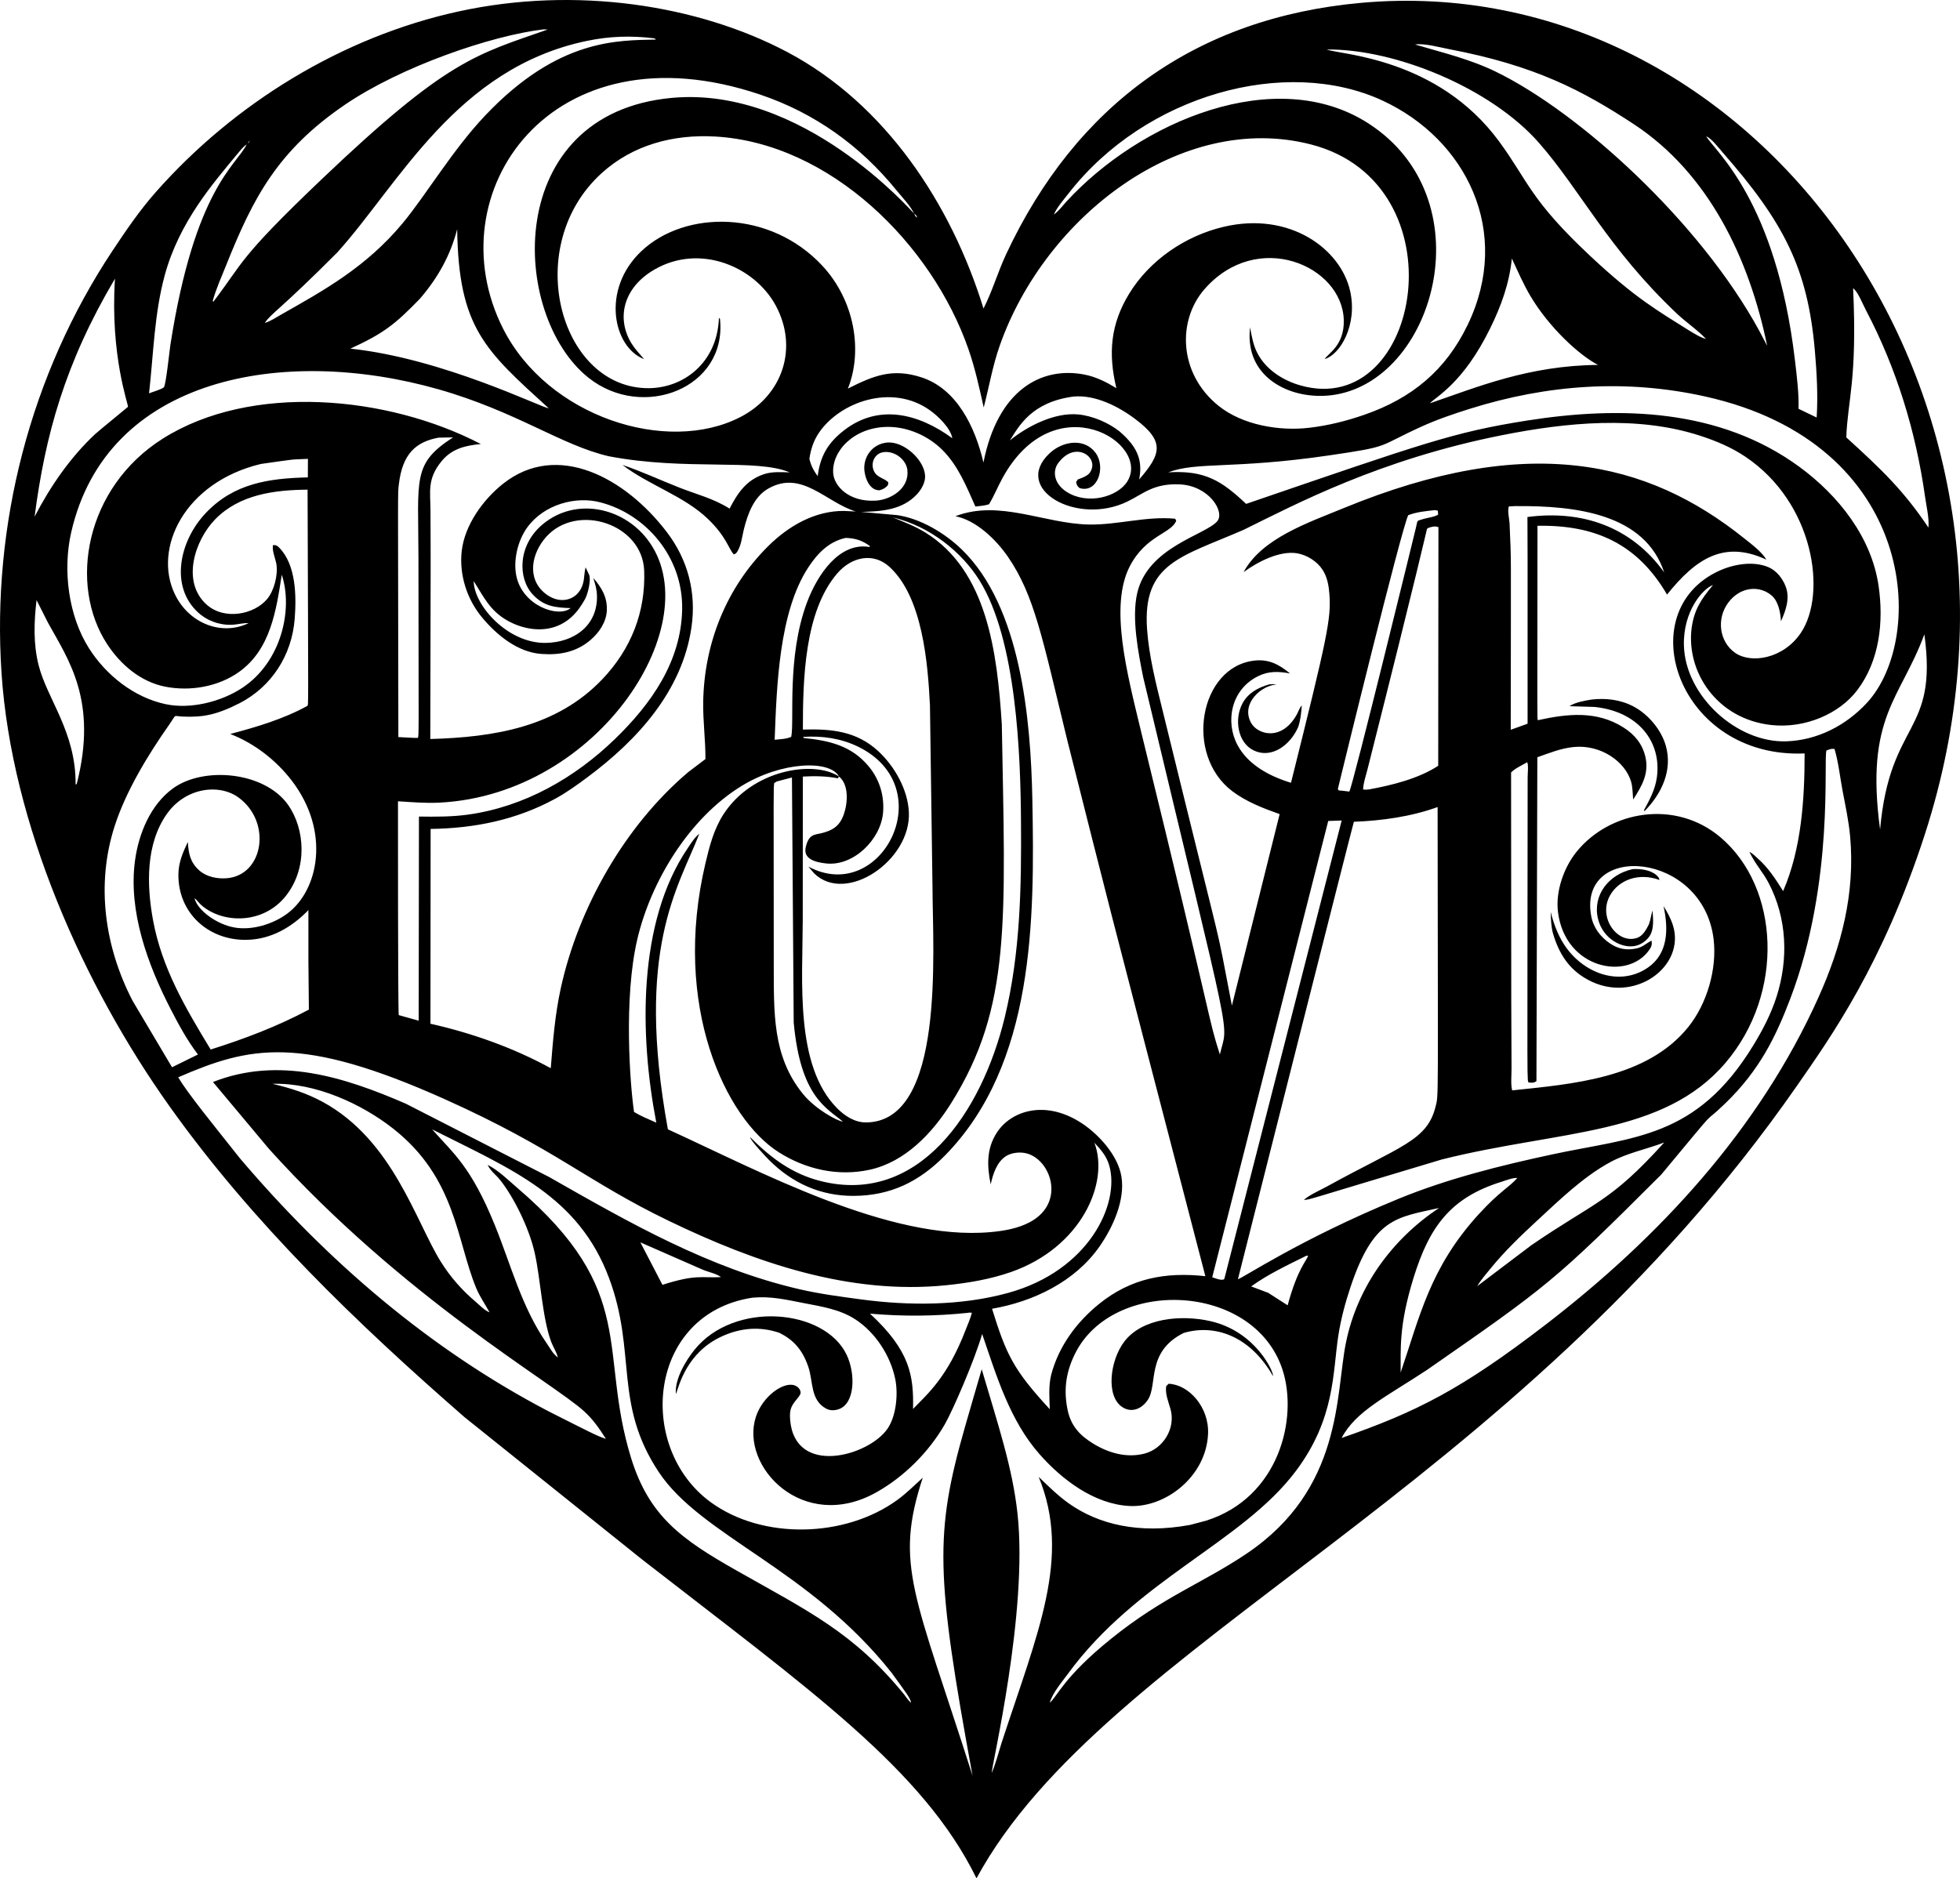 <?xml version="1.0" encoding="utf-8"?>
<svg version="1.1" id="Layer_1" xmlns="http://www.w3.org/2000/svg" xmlns:xlink="http://www.w3.org/1999/xlink" x="0px" y="0px"
	 viewBox="0 0 5000 4792.829" enable-background="new 0 0 5000 4792.829" xml:space="preserve">
<g>
	<path d="M3472.889,7.207c-421.775,37.864-727.428,259.729-906.081,641.168c-21.175,45.208-35.303,94.768-57.892,138.824
		c-81.838-265.747-249.636-521.328-499.841-654.014C1781.19,12.338,1468.793-36.073,1170.15,29.109
		C872.981,93.97,597.044,263.633,396.4,491.332c-40.079,45.484-75.621,97.575-109.101,148.006
		C77.275,955.669-21.533,1339.894,3.926,1718.225c25.851,384.144,207.937,794.938,428.976,1105.306
		c211.808,297.394,477.554,553.211,751.766,792.288l453.327,363.429c425.971,331.447,716.516,534.342,853.063,813.581
		c326.119-602.104,1369.471-980.807,2093.763-2023.37c85.611-123.243,218.078-309,325.411-640.252
		C5275.984,1000.264,4469.885-82.309,3472.889,7.207z M4392.935,387.125
		c158.327,180.585,218.648,297.457,236.9,508.705c4.829,55.859,8.035,113.573,4.522,169.539l-46.227-22.276
		c0.942-41.08-4.373-83.138-9.197-123.922c-48.44-409.545-205.088-533.887-226.244-571.284
		C4366.076,353.183,4383.329,376.172,4392.935,387.125z M3696.798,125.464
		c220.277,41.928,340.603,105.82,470.539,191.028c193.044,126.611,295.551,345.833,340.723,565.824l-19.818-37.695
		c-152.275-279.474-459.604-557.944-671.787-661.385c-66.634-32.482-136.048-48.861-206.605-69.631
		C3633.113,109.774,3673.108,120.954,3696.798,125.464z M3926.221,364.834
		c106.061,121.148,175.649,268.891,351.482,435.378c23.5,22.25,52.577,41.413,74.356,64.647
		c-14.451-3.615-29.661-13.637-42.468-21.144c-80.52-50.714-137.857-82.909-251.5-189.265
		c-155.788-145.804-158.843-191.391-233.905-293.635c-157.82-214.945-407.826-221.356-439.588-234.495
		C3558.923,124.378,3803.308,224.454,3926.221,364.834z M4076.573,931.134
		c-176.452,1.542-307.771,56.399-429.034,97.995c16.855-17.603,85.219-51.777,153.367-190.223
		c28.539-57.99,49.182-114.617,55.864-179.259c15.204,32.482,29.256,65.338,47.645,96.238
		C3951.953,835.753,4028.608,906.405,4076.573,931.134z M1939.783,241.537
		c138.614,46.933,254.578,130.159,346.484,243.224c15.107,18.584,35.217,39.047,45.74,60.274
		c5.054,3.902,5.818,4.235,7.794,10.222c-5.172-3.062-5.167-5.008-7.794-10.222
		c-5.909-4.884-283.447-326.053-617.904-295.315c-432.822,39.768-413.828,554.363-212.632,714.301
		c138.133,109.805,354.14,26.519,335.197-150.489l-2.689-2.197c-3.789,113.734-91.257,182.424-187.417,179.044
		c-220.899-7.78-315.276-363.891-111.678-548.608c79.702-72.312,183.217-99.408,289.16-93.441
		c293.955,16.546,553.523,275.042,646.536,542.78c16.807,48.373,27.858,98.768,38.888,148.702
		c13.878-53.422,22.543-105.87,41.034-158.391c115.755-328.719,463.889-598.346,794.526-512.664
		c385.161,99.822,281.447,701.577-26.941,614.873c-44.066-12.393-86.636-39.027-109.087-79.989
		c-12.275-22.389-15.235-43.999-20.274-68.611c-1.59,22.123-1.648,31.176,1.29,49.74
		c16.238,96.23,124.93,139.43,221.287,121.362c253.185-47.488,374.986-500.774,79.564-691.252
		c-236.033-152.19-582.547-5.708-771.436,200.583c-9.351,10.206-19.582,24.427-31.145,31.842
		c8.834-19.368,24.678-37.086,37.787-53.934c195.958-251.862,554.681-350.843,800.943-236.68
		c212.674,98.598,331.63,334.352,217.087,572.087c-56.238,116.732-143.008,187.821-264.092,229.7
		c-46.324,16.024-91.599,27.305-140.253,33.041c-76.333,8.997-170.175-6.883-231.272-56.069
		c-102.571-82.588-104.952-218.204-36.118-297.205c134.6-154.499,352.057-60.826,355.65,78.592
		c1.688,65.196-41.06,85.585-48.582,99.203c38.575-10.738,84.293-85.936,64.821-173.267
		c-24.127-108.174-154.541-203.926-322.999-163.978c-97.482,23.116-188.323,84.722-240.808,170.687
		c-47.604,77.977-53.8,152.763-32.554,240.93c-25.999-15.716-51.952-29.01-82.089-34.781
		c-110.538-21.157-220.761,40.528-257.021,224.605c-21.168-91.41-68.491-188.125-157.853-217.292
		c-74.09-24.181-122.36-4.542-187.939,28.59c38.778-97.581,16.541-225.226-64.667-312.9
		c-133.451-144.076-351.053-143.053-462.279-37.69c-103.568,98.109-71.506,245.728,7.057,275.333
		c-10.79-12.71-22.568-24.739-31.448-38.919c-39.35-62.803-23.95-142.461,58.353-189.88
		c115.904-66.764,255.145-7.214,308.768,91.855c58.006,107.193,18.815,228.84-90.421,285.002
		c-187.54,96.449-490.863-0.957-604.754-225.337C1108.555,494.142,1405.226,60.537,1939.783,241.537z
		 M4555.438,1496.897c-7.835-20.888-23.787-41.29-44.747-49.95c-38.524-15.916-87.645-7.446-124.321,9.156
		c-229.907,104.107-106.223,480.154,217.231,466.427c0.066,116.594-7.943,242.876-54.779,351.221
		c-19.414-30.864-37.665-59.352-65.179-83.728c-6.335-5.607-13.059-12.951-20.873-16.269
		c15.326,31.95,33.847,50.494,48.587,78.474c47.558,90.272,51.378,195.216,20.668,291.075
		c-14.236,44.435-35.514,85.182-59.797,124.859c-144.811,236.605-304.408,232.927-510.743,277.105
		c-132.623,28.39-268.594,62.235-394.18,113.782c-250.452,102.796-400.516,204.574-409.328,204.971
		c0.151-0.597,293.946-1163.885,295.776-1167.137c71.668-2.725,146.065-13.084,213.615-37.562
		c0.632,772.41,2.744,732.684-5.367,765.004c-21.707,86.51-89.088,99.614-276.004,202.698
		c-18.441,10.175-44.219,21.067-59.808,34.607c17.252-0.821-10.045,5.254,351.774-103.033
		c302.179-75.735,564.806-59.672,724.302-247.189c150.848-177.339,137.923-447.123-13.565-575.139
		c-114.981-97.175-281.87-67.643-366.63,36.886c-32.754,40.404-54.088,101.21-47.697,153.465
		c17.883,146.29,178.367,177.172,233.388,96.535c5.356-7.855,6.934-13.545,5.422-23.044
		c-13.616,6.837-22.373,16.464-38.12,19.869c-24.791,5.367-46.037,1.941-67.228-12.188
		c-25.021-16.684-43.344-40.814-48.747-70.812c-33.979-188.823,285.118-165.606,312.332,59.352
		c9.172,75.842-16.894,165.156-64.693,224.416c-105.384,130.635-294.726,145.281-449.123,161.535
		c-4.102-16.316-1.511-38.279-1.628-55.491c-0.888-174.593-0.587-30.786-1.188-755.735
		c9.842-10.396,28.642-18.686,41.203-26.184c3.559,8.598,1.06,28.483,1.06,38.223
		c-0.617,838.712-2.094,771.301,3.359,779.286c8.46,0.046,12.265,1.49,19.081-3.805l2.299-826.317
		c30.598-10.836,60.827-23.127,93.406-26.189c68.426-6.432,129.675,36.582,145.425,87.343
		c4.317,13.919,4.358,32.139,5.572,46.744c21.953-34.018,41.008-66.291,31.335-108.549
		c-7.63-33.322-27.325-57.104-55.844-75.258c-68.621-43.672-143.3-35.16-218.618-18.65
		c-1.733-8.124-1.44,30.485-0.912-496.062c147.614-2.675,255.138,46.426,330.501,175.531
		c73.424-91.725,145.613-139.469,253.41-89.11c-11.876-20.402-38.325-39.77-56.848-54.61
		c-247.455-198.242-551.938-269.977-1021.112-77.081c-91.494,37.621-209.459,77.296-255.633,163.481
		c36.136-26.651,92.697-55.516,136.637-47.999c25.215,4.312,50.989,20.643,64.888,42.166
		c11.978,18.553,15.762,40.43,17.35,62.071c4.631,62.979-4.752,107.902-97.994,481.334
		c-53.57-16.387-109.24-45.131-136.622-96.607c-31.394-59.019-16.728-141.326,52.9-175.536
		c27.423-13.473,52.356-12.157,81.254-6.867c-27.638-22.701-53.693-36.891-90.461-32.846
		c-140.638,15.486-180.406,240.026-56.664,333.44c35.498,26.793,79.011,43.631,120.634,58.333l-121.787,488.615
		c-48.467-248.863-2.004-39.564-176.729-752.851c-16.653-67.581-34.838-138.353-39.708-207.946
		c-11.833-169.123,87.569-184.019,246.215-253.211c132.489-65.025,346.897-179.747,661.095-241.852
		c162.278-32.078,342.986-50.303,502.955,1.526c41.013,13.289,80.532,29.814,116.42,53.99
		c175.84,118.442,208.031,350.184,141.056,449.435c-44.582,66.065-126.581,79.017-167.148,51.03
		c-40.762-28.109-48.921-87.144-17.58-128.849c30.641-40.772,80.359-44.481,111.431-16.669
		c16.106,14.416,21.806,43.861,22.63,64.704C4555.617,1557.893,4566.617,1526.701,4555.438,1496.897z
		 M3605.921,3260.794c40.392-130.689,94.313-204.604,223.816-245.13c13.146-4.118,28.564-10.515,41.106-10.001
		c-22.511,25.549-44.406,33.217-99.096,93.201c-124.053,136.072-150.059,260.933-198.662,403.357
		C3573.586,3442.921,3567.981,3383.529,3605.921,3260.794z M3803.662,3235.332
		c35.913-44.04,76.973-83.165,118.627-121.684c56.781-52.5,116.891-110.981,185.205-148.093
		c43.528-23.649,91.947-32.851,137.978-50.324c-139.143,154.08-177.109,151.009-339.34,262.408l-137.625,104.135
		C3778.088,3265.239,3791.581,3250.142,3803.662,3235.332z M3336.872,3204.105
		c-2.619,11.83-26.384,31.539-52.065,126.58l-49.689-31.893l-43.354-16.3
		c42.862-31.135,93.601-54.815,141.047-78.391L3336.872,3204.105z M3627.429,1325.371
		c-13.679,4.662-10.479,0.23-15.363,21.098c-2.625,11.161-162.291,664.94-169.98,673.344
		c-21.508-2.606-15.6-1.983-26.885-2.898l-2.402-3.436c9.683-40.02,161.036-659.967,179.561-698.882
		c21.867-8.357,44.419-10.334,67.52-12.93c2.883,0.051,5.352,0.825,8.132,1.531l0.691,9.991
		C3658.498,1319.661,3639.494,1321.259,3627.429,1325.371z M3669.483,1345.194l-0.574,608.825
		c-51.123,33.24-117.07,49.202-176.309,60.289c-5.459,0.686-9.842,0.871-15.302,0.108
		c0.481-16.986,7.415-35.54,11.43-52.239c130.541-516.96,151.034-611.439,151.406-612.118
		c2.217-4.03,10.743-4.988,15.122-6.268C3661.238,1343.366,3663.783,1342.956,3669.483,1345.194z M3422.632,2093.631
		l-299.232,1169.359l-2.545,2.151c-9.243,1.644-19.526-3.226-28.452-5.956l295.955-1164.325L3422.632,2093.631z
		 M3896.904,1846.622l-42.97,15.46c0.47-510.248,1.54-409.42-3.022-527.202
		c-0.778-11.466-5.869-32.113-1.71-42.683l15.793-0.804c157.518-1.502,331.081,20.436,380.41,169.171
		c-84.021-117.005-209.927-159.736-348.885-141.333C3897.04,1426.597,3896.91,1325.786,3896.904,1846.622z
		 M3104.933,1330.389c-31.251,35.265-176.49,65.641-203.768,182.516c-14.992,64.232,2.936,154.025,15.138,215.142
		c234.285,981.424,216.167,872.277,195.62,962.637c-32.059-100.221-10.016-45.743-201.694-826.947
		c-35.226-146.662-80.59-317.294-28.048-418.868c40.993-79.26,106.747-83.691,118.376-116.317l-2.714-4.931
		c-72.733-7.236-147.258,16.198-220.252,14.769c-114.479-2.243-228.072-64.462-340.41-21.165
		c53.099,10.155,104.211,60.007,134.174,103.658c67.565,98.425,87.944,208.004,151.012,466.806
		c112.635,445.813,71.962,290.084,352.521,1368.687c-101.871-11.102-190.075,5.229-271.211,70.879
		c-57.856,46.818-103.164,108.459-122.186,181.159c-6.846,27.673-4.465,59.121-3.467,87.44
		c-93.028-100.821-110.964-139.314-147.319-256.36c105.343-18.154,211.536-69.117,274.196-158.862
		c33.701-48.27,65.753-117.941,55.885-178.394c-8.721-53.432-56.627-106.572-100.325-135.577
		c-92.158-61.176-180.268-33.387-217.103,22.752c-27.484,41.894-25.451,86.073-16.08,132.807
		c5.701-26.42,15.487-56.545,38.218-71.611c13.996-9.279,34.659-11.655,50.999-8.102
		c63.508,13.799,103.824,125.787,11.041,175.772c-30.7,16.535-66.654,22.604-100.969,25.661
		c-259.26,23.11-590.646-156.296-822.768-262.305c-83.707-459.429,25.971-615.556,80.107-753.958
		c-11.409,8.055-21.713,25.057-29.589,36.656c-128.305,189.022-122.937,477.811-80.102,700.249
		c-19.045-8.429-38.945-16.433-56.766-27.248c-10.444-70.664-26.807-290.645,8.255-440.453
		c34.879-149.035,132.92-309.444,265.419-390.995c103.712-63.82,226.783-66.926,249.124-24.509
		c25.639,20.595,22.544,67.184,12.331,96.433c-10.375,29.712-27.848,41.05-57.088,48.214
		c-17.84,4.362-32.313,2.003-40.056,35.847c-6.692,29.252,22.663,38.256,52.418,41.413
		c69.633,7.399,139.051-61.387,144.826-129.632c3.615-42.632-8.66-84.071-35.883-117.213
		c-44.127-53.714-100.745-66.67-166.329-73.301l-1.741-2.801c47.973-3.318,96.612,3.631,140.007,24.78
		c214.47,104.524,59.573,406.12-126.621,306.126l14.779,17.319c81.641,79.838,247.612-33.279,241.627-156.476
		c-2.796-57.539-36.328-116.65-77.89-155.201c-55.624-51.593-120.414-57.442-192.497-55.265
		c-0.033-128.233,3.97-300.605,87.286-398.041c37.057-43.336,92.583-54.438,133.35-17.376
		c84.895,77.178,98.179,246.543,103.53,353.612l6.529,467.543c0.46,160.805,32.538,595.474-169.611,596.709
		c-28.662,0.174-54.349-16.638-73.895-36.353c-107.664-108.602-87.975-323.419-87.548-478.103l0.277-368.13
		c31.176-1.47,58.363-1.449,89.161,4.481l3.037-4.583c-65.061-42.638-221.3-16.989-294.481,96.115
		c-24.796,38.315-35.898,81.597-46.252,125.464c-85.88,363.9,51.595,651.628,187.58,737.494
		c68.846,43.477,150.489,61.871,231.083,44.404c91.076-19.746,160.583-93.949,208.182-169.939
		c154.129-246.025,138.014-463.837,129.258-966.585c-11.815-183.629-37.015-391.952-195.462-489.753
		c-25.927-16.003-54.251-26.69-82.329-38.218c94.471,22.381,175.852,88.574,220.508,160.148
		c95.522,153.107,104.943,448.675,106.173,612.993c1.265,168.751-1.357,336.652-41.239,501.623
		c-59.391,245.707-221.294,480.57-468.91,418.761c-74.177-18.523-127.65-59.291-180.877-112.261
		c0,7.528,40.783,50.831,49.51,59.475c58.87,58.328,130.63,90.646,214.296,90.364
		c94.564-0.318,167.865-36.303,233.679-103.407c228.722-233.203,228.353-602.198,222.546-907.346
		c-3.967-208.402-30.264-493.236-179.909-638.537c-42.781-41.536-105.701-79.528-165.796-87.855l-91.071-8.091
		c51.753-1.265,105.231-4.675,142.578-45.254c11.287-12.265,21.544-30.029,20.586-47.236
		c-2.281-40.918-55.111-88.963-97.677-84.455c-38.624,4.093-61.627,39.158-56.925,73.342
		c2.11,15.322,8.383,34.024,21.631,43.339c5.039,3.539,9.592,4.394,15.573,5.275
		c10.048-2.602,15.163-5.3,22.338-12.828l1.46-7.154c-9.749-11.92-31.151-11.582-38.3-32.748
		c-6.738-19.93,4.464-41.213,24.642-44.578c29.352-4.878,59.138,18.91,62.071,45.321
		c5.288,47.595-42.426,75.879-80.43,78.176c-68.445,4.141-106.425-36.834-108.82-69.906
		c-4.047-56.041,52.337-117.155,137.902-118.227c51.742-0.645,104.601,22.722,140.918,59.055
		c40.148,40.164,61.108,93.145,83.927,144.165c11.363-1.48,24.012-2.048,34.807-5.925
		c13.053-21.524,22.332-44.998,34.454-67.039c133.175-242.238,380.472-88.937,318.053,9.325
		c-24.876,39.161-101.216,60.363-154.648,26.112c-32.663-20.918-36.366-53.19-21.4-73.358
		c38.068-51.278,86.893-24.711,87.092,4.819c0.051,8.06-3.575,17.498-9.509,23.044
		c-7.328,6.852-18.343,10.441-27.581,13.826l-4.363,6.657c1.905,8.649,2.299,9.269,8.736,15.363
		c45.47,14.319,67.985-52.394,41.224-89.427c-27.899-38.618-83.447-31.524-117.941,1.014
		c-96.149,90.707,69.919,185.809,199.087,122.713c41.449-20.242,66.306-46.244,132.105-43.728
		C3084.849,1238.818,3125.728,1306.907,3104.933,1330.389z M1976.168,1887.59
		c5.185-135.964,10.857-324.653,85.233-438.937c23.449-36.036,52.695-66.849,96.156-76.118
		c24.279,0.871,41.659,6.34,61.508,20.709l-0.886,2.499c-76.367-13.045-132.598,69.192-159.774,142.075
		c-51.724,138.675-31.519,301.443-39.944,342.28C2005.48,1885.987,1990.225,1886.146,1976.168,1887.59z
		 M1974.934,1998.171l6.719-4.138l38.612-10.206l4.491,625.187c17.431,190.94,84.699,218.167,125.469,253.011
		c-13.597-1.279-69.503-31.023-101.585-70.311c-79.223-97.03-74.214-209.12-74.766-332.637
		C1973.454,1986.794,1973.145,2017.316,1974.934,1998.171z M2085.956,1215.071
		c-10.611-14.677-17.027-26.639-21.196-44.327c3.457-24.017,10.595-46.048,24.217-66.234
		c52.902-78.381,185.862-127.235,283.501-57.462c20.786,14.856,52.474,45.305,56.915,71.197
		c-88.409-64.742-189.982-87.847-277.259-19.388C2111.612,1130.641,2092.296,1164.163,2085.956,1215.071z
		 M2906.036,1223.377c8.454-44.672-0.394-79.989-50.027-122.493c-28.452-22.558-68.995-39.877-105.251-43.349
		c-60.033-5.756-129.058,29.399-174.399,66.055c22.973-36.121,54.798-97.344,161.664-111.662
		c55.66-5.341,115.483,25.2,158.55,57.734C2971.948,1126.599,2962.415,1158.474,2906.036,1223.377z
		 M1399.748,1041.726c-17.049-0.585-268.896-126.96-505.894-152.123c83.071-38.15,113.072-60.834,177.221-127.24
		c45.315-52.485,77.716-109.993,95.194-177.477C1169.727,836.677,1237.527,894.027,1399.748,1041.726z
		 M1496.125,104.574c58.85-12.347,113.317-13.971,172.832-6.817l5.024,3.154
		c-97.086,2.481-249.096-3.418-435.788,193.35c-83.696,88.214-151.235,203.402-211.398,275.769
		c-92.794,111.628-201.107,171.243-309.31,232.542c-13.192,7.456-27.326,17.247-41.9,21.37
		c15.705-24.116,40.152-34.365,185.005-179.935C1017.691,469.918,1163.711,174.315,1496.125,104.574z
		 M879.951,267.197c142.356-97.053,372.496-176.276,506.314-192.217l10.959,0.347
		c-183.674,64.312-256.337,76.827-576.855,382.278C605.354,662.506,622.038,668.304,544.237,769.947l-1.577-2.141
		c8.69-31.325,22.578-61.738,34.643-91.921C645.522,505.197,707.839,384.538,879.951,267.197z M637.075,358.74
		c-1.567,2.791-2.284,5.459-5.111,7.072C633.495,363.256,634.611,360.481,637.075,358.74z M420.407,701.772
		c37.108-136.026,124.231-234.952,181.333-304.41c10.749-12.19,16.102-21.308,27.546-28.749
		c-26.09,53.099-132.404,112.613-194.509,510.574c-2.233,14.303-11.604,104.299-16.74,109.02
		c-5.777,5.316-29.633,12.096-37.825,15.434C391.627,902.882,393.537,800.273,420.407,701.772z M293.305,711.04
		c-12.69,197.226,35.018,322.622,33.157,327.086c-0.321,0.773-74.935,61.288-84.099,69.87
		c-62.907,58.896-114.064,133.005-154.089,210.43C115.235,1110.631,165.519,927.058,293.305,711.04z
		 M195.678,2000.676l-2.836,0.963c1.112-133.7-72.17-216.934-94.341-304.261
		c-13.783-54.292-11.808-111.048-5.247-166.185l29.039,57.523C173.971,1682.76,250.311,1787.288,195.678,2000.676z
		 M181.427,1359.276C271.63,960.232,725.308,881.594,1117.702,993.149c200.396,56.983,313.727,142.992,435.583,171.096
		c197.292,37.578,376.005,4.968,461.234,41.106c-21.375-0.635-44.624-2.33-65.164,4.44
		c-45.356,14.938-67.243,47.625-88.203,88.034c-40.584-25.769-84.199-36.348-128.183-53.673
		c-48.577-19.127-95.526-41.085-145.118-57.816c67.668,51.813,156.486,78.806,217.758,137.492
		c47.729,45.724,52.871,76.657,66.414,90.846l5.613-2.745c13.611-17.171,14.774-40.886,20.028-61.621
		c9.965-39.329,25.41-83,62.834-103.996c85.402-47.917,146.623,35.744,222.562,58.83l-30.173-1.429
		c-74.156-0.446-140.908,38.161-192.435,89.038c-107.1,105.743-164.05,248.238-166.574,397.965
		c-0.83,49.007,6.012,97.636,5.699,146.178l-43.645,33.066c-161.597,136.678-280.285,345.843-325.339,551.424
		c-14.851,67.756-20.11,135.439-25.6,204.342c-95.24-52.275-200.987-89.689-306.904-113.537l0.415-497.045
		c112.625-1.562,219.479-23.157,319.046-77.695c27.94-15.302,54.277-34.357,79.856-53.335
		c128.024-95.004,243.189-220.565,266.653-384.384c12.567-87.732-9.11-171.296-62.783-241.734
		c-106.589-139.889-280.041-232.904-417.875-123.712c-51.327,40.666-98.327,105.871-105.64,172.428
		c-6.524,59.393,13.1,121.648,51.148,167.783c37.27,45.187,91.128,89.734,151.995,94.128
		c46.76,3.375,89.391-4.501,125.899-35.944c21.672-18.661,39.77-45.218,41.188-74.531
		c1.659-34.31-13.192-58.758-34.618-83.569c4.809,14.979,8.941,28.457,9.458,44.332
		c2.542,77.689-58.912,120.534-130.892,121.556c-97.2,1.389-183.262-96.514-183.519-157.761
		c25.605,40.476,41.111,74.93,84.808,100.109c33.998,19.598,77.147,29.179,115.667,18.645
		c39.472-10.795,64.668-38.172,83.866-73.388c6.499-11.922,15.788-48.183,10.042-61.498l-9.003-18.963
		c-5.474,22.588-1.085,39.621-15.598,60.786c-17.113,24.957-54.301,32.83-87.891,5.546
		c-47.179-38.338-34.3-102.399,3.19-144.185c78.237-87.206,245.362-33.489,249.816,86.427
		c3.923,105.783-33.773,200.034-106.168,276.352c-116.835,123.179-277.146,148.564-439.465,153.173
		c1.127-535.131,1.132-417.908,0.476-584.506c-0.314-47.405-8.678-79.452,28.498-124.593
		c26.429-32.078,60.74-39.826,99.915-43.59C988.662,1008.94,640.288,976.822,414.974,1119.416
		c-197.669,125.108-241.03,372.668-141.421,524.554c34.252,52.229,85.513,95.962,148.12,108.226
		c63.29,12.398,134.748,0.348,187.867-37.439c80.937-57.575,95.188-157.818,109.245-248.376
		c29.308,88.709-1.032,223.084-100.801,288.842c-53.79,35.462-131.859,55.178-195.697,41.521
		c-80.275-17.176-151.218-73.526-194.919-141.968C174.189,1571.489,159.924,1454.398,181.427,1359.276z
		 M1015.267,2044.573c35.381,2.243,70.249,5.28,105.748,3.487c409.839-20.691,691.254-464.437,529.937-672.443
		c-64.265-82.874-183.852-106.111-265.818-38.377c-64.913,53.64-64.266,138.014-26.613,179.065
		c28.683,31.269,57.892,33.967,97.191,35.427c-31.204,25.654-122.83-5.92-138.558-82.237
		c-8.27-40.112,3.764-90.282,27.71-123.456c42.66-59.102,124.358-81.019,187.109-64.063
		c114.565,29.638,211.194,138.648,208.192,273.884c-2.95,132.669-78.832,239.85-170.446,328.929
		c-102.947,100.099-232.327,173.918-375.576,193.792c-41.47,5.751-83.656,5.572-125.417,4.993l-0.65,520.867
		l-50.846-14.246C1015.001,2581.045,1015.252,2053.751,1015.267,2044.573z M1067.486,1424.057
		c0.653,475.772,1.116,450.38-1.495,458.837c-12.816-0.013-3.069,0.335-49.781-2.125
		c-0.841-663.432-1.744-618.512,1.26-644.682c8.822-76.995,42.521-108.535,101.257-119.354l37.019-0.707
		C1051.057,1183.718,1067.336,1220.134,1067.486,1424.057z M785.531,1170.841l-0.2,47.272
		c-99.167,2.392-188.41,15.02-260.257,90.804c-67.994,71.71-92.075,187.766-19.695,253.917
		c23.971,21.908,56.377,33.22,88.72,31.274c13.223-0.794,26.813-4.849,39.969-4.056
		c-67.359,32.816-151.438,2.027-187.97-73.803c-56.466-117.189,24.872-285.816,219.469-332.396
		C761.233,1170.417,734.842,1173.13,785.531,1170.841z M338.252,2553.713
		c-71.433-137.851-93.817-296.861-45.766-445.856c28.891-89.591,84.921-181.507,138.971-258.536
		c20.328-28.956,8.496-21.958,34.608-20.868c49.695,2.015,84.391-3.069,146.219-34.72
		c78.688-40.983,132.381-119.705,139.597-215.905c4.271-56.96,3.477-136.181-39.262-180.022
		c-5.613-5.756-8.004-7.144-15.957-7c-3.764,12.531,6.529,35.754,8.562,49.504
		c4.045,27.387-5.93,66.772-23.608,88.07c-32.913,39.644-109.045,55.026-154.494,14.349
		c-65.201-58.379-29.968-164.683,21.979-217.774c62.173-63.536,151.237-74.71,235.538-75.519
		c1.919,585.321,2.271,545.21-0.481,551.711c-61.559,33.865-129.248,53.724-196.803,71.745
		c61.625,23.726,116.988,66.885,156.993,119.078c98.999,129.155,68.944,279.741-11.804,339.453
		c-36.113,26.701-88.946,42.914-133.631,35.365c-45.319-7.657-95.138-43.542-102.742-75.078
		c6.073,4.415,11.169,12.326,17.078,17.524c54.71,48.156,158.12,49.7,215.807-22.911
		c55.983-70.471,49.291-170.752,5.981-232.425c-59.718-85.032-215.902-99.331-294.342-41.782
		c-56.862,41.71-86.821,114.95-96.154,182.9c-17.887,130.236,32.464,266.832,91.146,380.533
		c20.643,40.005,41.935,79.288,69.317,115.165l-66.132,32.549L338.252,2553.713z M628.886,2398.159
		c62.471-1.065,115.478-32.052,157.848-75.908c-0.071,159.28-0.312,101.03,1.224,253.917
		c-80.993,43.114-163.179,74.259-250.542,101.841c-63.776-105.128-124.506-207.383-147.089-330.353
		c-16.251-88.5-18.994-193.767,35.247-270.694c47.906-67.944,134.261-78.284,183.899-41.28
		c84.482,62.996,62.338,197.25-30.362,205.207c-24.458,2.099-52.29-3.257-70.992-20.013
		c-22.85-20.474-27.336-43.38-28.903-72.462c-12.797,26.68-23.776,52.172-24.135,82.268
		C453.887,2329.92,531.993,2399.805,628.886,2398.159z M1399.144,3601.081
		c-304.472-159.18-565.087-384.271-786.88-645.204c-68.576-86.705-132.457-164.592-157.72-206.943
		c181.11-78.463,310.562-110.257,681.834,56.607c281.764,126.642,359.256,208.121,570.607,310.084
		c219.648,105.963,459.984,188.988,706.83,163.835c55.864-5.689,112.492-15.189,165.617-33.819
		c179.298-62.899,251.214-228.181,212.335-329.815c16.869,17.898,31.141,34.213,38.038,58.435
		c27.593,96.871-51.227,267.708-257.748,324.705c-120.035,33.132-253.052,33.107-375.643,16.627
		c-52.459-7.051-104.549-13.842-156.189-25.753c-231.749-53.452-434.861-170.005-639.484-286.568l-365.298-186.93
		c-157.479-68.406-324.858-121.505-492.134-55.419l142.859,170.671c343.019,380.562,722.957,595.744,803.964,669.559
		c22.875,20.848,39.073,44.296,55.506,70.3C1524.019,3664.842,1499.38,3651.589,1399.144,3601.081z
		 M2219.357,3351.977c84.019,7.349,166.083,6.662,249.902-2.079c3.324-1.111,6.632-0.394,10.088-0.159
		c-3.764,14.692-10.447,29.271-15.896,43.462c-46.204,120.387-96.368,162.755-134.261,201.945
		C2330.941,3510.951,2322.191,3446.997,2219.357,3351.977z M1839.229,3258.699
		c-49.132,2.821-62.659-8.03-149.337,19.757l-56.274-108.359l158.852,69.599
		C1806.844,3245.902,1827.225,3249.6,1839.229,3258.699z M1214.713,3286.532
		c9.228,22.41,22.701,40.947,34.106,62.051c-12.04-4.22-26.004-18.881-35.97-27.356
		c-34.828-29.609-64.094-62.952-88.306-101.753c-64.042-102.656-122.231-310.151-301.05-407.633
		c-41.147-22.43-83.21-35.688-128.516-46.329c109.418-3.357,227.766,51.191,308,114.325
		C1163.306,3006.009,1164.026,3163.47,1214.713,3286.532z M2306.546,4323.704
		c-129.462-158.619-246.281-213.346-425.94-315.369c-141.29-79.852-224.898-138.946-270.904-288.719
		c-84.233-274.231,20.799-422.884-290.522-688.989c-22.527-19.255-48.552-45.182-75.227-58.21
		c8.367,17.011,20.597,24.447,31.376,37.874c33.645,41.907,73.943,120.906,88.7,186.541
		c14.993,66.683,19.615,168.588,42.478,228.128c4.68,12.183,14.041,26.434,16.454,38.858
		c-13.764-11.077-17.396-20.423-27.981-35.678c-64.555-93.032-90.861-199.169-132.873-302.525
		c-60.795-149.563-105.869-182.772-159.631-243.824c202.066,101.989,373.155,170,451.284,379.498
		c71.078,190.57,10.797,319.609,126.539,494.551c108.416,163.849,383.487,246.241,594.425,512.735
		c36.615,50.733,47.301,63.698,49.591,76.215C2317.454,4339.871,2311.764,4330.479,2306.546,4323.704z
		 M2554.554,4448.727c-7.81,24.913-14.441,51.317-24.663,75.283c-1.289-14.493,93.254-409.274,65.779-661.868
		c-12.713-116.864-49.63-226.899-91.312-368.273c-0.968,2.464-42.395,146.16-42.514,146.571
		c-77.832,272.102-75.184,376.688,19.137,890.559c-148.311-465.318-200.001-537.587-127.036-760.359
		c-21.262,19.398-42.109,40.23-65.456,57.124c-133.507,96.63-343.726,101.427-475.399,5.372
		c-191.421-139.636-161.008-481.009,106.316-521.892c46.462-4.368,85.643,4.998,130.686,13.724
		c45.269,8.777,92.131,15.819,131.624,41.428c51.322,33.286,89.566,92.244,101.969,151.934
		c7.845,37.741,2.975,94.246-19.588,127.138c-47.992,69.96-235.712,122.45-248.376-21.693
		c-2.742-31.121,4.584-38.355,22.23-60.304c3.83-5.782,5.864-8.623,3.201-15.665
		c-2.315-6.114-7.912-10.524-13.878-12.721c-28.57-10.531-81.979,27.947-98.957,79.969
		c-41.445,127.027,120.329,297.233,306.832,193.075c71.11-39.718,134.794-103.428,175.208-174.031
		c20.487-35.793,75.797-163.419,95.137-230.315c36.579,106.808,70.5,221,146.593,307.047
		c57.401,64.918,139.223,127.307,229.255,131.9c91.638,4.669,195.5-74.865,200.413-183.812
		c3.098-68.483-49.263-126.154-100.555-128.029l-6.283,6.068c-2.75,19.992,5.367,38.806,10.805,57.611
		c14.476,50.083-18.635,102.091-65.891,114.448c-45.341,11.85-91.65-1.342-130.666-25.19
		c-33.45-20.443-56.197-44.138-65.093-83.369c-10.533-48.364-7.139-94.274,17.775-145.194
		c95.983-196.228,455.718-183.983,529.491,38.678c40.971,123.706-7.686,327.562-195.022,386.412l-40.461,10.677
		c-131.219,24.2-233.993-1.947-308.046-54.001c-28.473-20.012-53.156-44.47-78.12-68.564
		C2733.998,3973.712,2646.365,4167.377,2554.554,4448.727z M3179.883,3964.474
		c-112.641,75.755-211.893,109.344-345.444,217.062c-121.857,98.27-138.18,148.859-156.409,163.082
		c7.067-24.908,29.861-51.184,45.111-72.118c176.751-242.683,445.115-335.939,582.467-518.742
		c100.929-134.323,93.802-251.54,108.615-346.499c6.514-41.772,17.401-82.519,30.761-122.591
		c59.131-177.331,117.498-178.02,226.09-202.262c-120.568,79.825-209.14,202.237-237.771,344.701
		C3406.84,3558.805,3425.528,3799.263,3179.883,3964.474z M4638.894,2545.084
		c-151.237,336.441-405.769,611.769-695.487,834.582c-214.986,165.342-329.274,222.965-520.914,289.549
		c36.227-68.539,112.778-104.436,217.548-173.467c307.105-213.515,325.554-226.417,598.015-498.837
		c166.143-199.772,93.02-113.65,162.99-181.323c87.757-84.9,128.806-169.736,165.883-266.981
		c114.408-300.106,83.554-614.367,92.612-633.917l11.328-3.631c3.134-0.456,5.889-0.2,9.033,0
		c10.186,34.131,14.067,72.887,20.77,108.016c7.288,38.197,15.517,76.266,19.03,115.052
		C4732.781,2278.513,4697.837,2413.963,4638.894,2545.084z M4557.558,1891.589
		c-126.162,4.618-258.342-115.363-261.844-244.444c-2.396-88.107,48.535-145.403,74.28-154.448
		c-31.504,37.593-48.114,63.857-54.523,109.235c-14.656,112.064,64.111,232.814,203.036,248.069
		c86.803,9.545,174.084-29.186,219.192-88.644c57.39-75.642,67.894-175.131,54.579-266.622
		c-18.102-124.347-102.68-230.673-201.699-303.309c-202.851-148.794-457.194-155.953-696.122-118.156
		c-187.299,29.637-263.354,57.69-715.596,212.483c-62.938-59.487-105.656-86.146-198.591-80.517
		c72.892-27.697,165.274-7.494,408.775-42.996c162.62-23.717,121.963-21.281,236.28-73.296
		c40.374-18.374,82.524-32.769,124.808-46.022c197.403-61.861,397.637-76.236,600.048-31.182
		c541.037,120.416,565.173,616.577,412.278,781.77C4709.21,1851.047,4636.677,1888.686,4557.558,1891.589z
		 M4796.133,2116.548c-38.673-287.673,51.647-331.626,112.962-497.936
		C4944.258,1875.094,4821.145,1835.266,4796.133,2116.548z M4919.481,1346.228
		c-62.754-93.73-118.319-147.237-209.555-230.156c3.259-94.577,28.258-146.321,17.411-380.272l1.752,1.004
		c11.753,10.749,22.737,39.088,30.583,53.985c78.34,148.804,127.649,309.848,151.119,476.376
		C4914.233,1291.588,4921.72,1322.119,4919.481,1346.228z"/>
	<path d="M3191.186,1843.949c-26.366-49.648,27.388-95.226,65.046-97.242c-7.282-1.49-11.947-1.244-19.152-0.2
		c-27.796,7.968-52.976,21.651-67.238,47.886c-22.012,40.489-12.734,101.165,29,120.773
		c44.576,20.937,92.087-12.871,112.804-59.9c6.145-18.236,7.702-35.739,9.238-54.83
		c-4.378,2.724-9.341,16.408-12.008,21.37C3270.713,1892.717,3207.577,1874.818,3191.186,1843.949z"/>
	<path d="M4249.369,1902.246c-11.835-40.573-44.424-79.221-81.561-99.183
		c-33.036-17.759-70.817-22.373-107.858-18.01c-16.745,2.658-42.263,7.118-56.059,16.858l64.232,1.982
		c111.626,11.842,170.796,89.085,158.642,179.228c-4.293,31.793-18.704,57.776-32.907,84.127l1.224,2.561
		C4238.64,2025.855,4267.529,1965.503,4249.369,1902.246z"/>
	<path d="M4215.749,2323.296c-3.927,11.563-5.023,23.807-9.279,35.094c-6.677,13.34-15.454,30.003-30.628,34.961
		c-49.954,16.31-100.098-52.216-68.749-108.349c22.206-39.75,72.962-59.055,126.18-39.678
		c-0.707-5.838-4.44-9.484-8.962-13.248c-15.096-12.582-40.394-15.629-59.367-14.354
		c-60.481,13-102.829,66.032-88.505,126.416c12.443,52.47,64.213,79.024,99.552,68.349
		c14.574-4.399,29.737-16.448,35.795-30.577C4219.78,2363.298,4216.506,2339.159,4215.749,2323.296z"/>
	<path d="M3961.566,2381.357c15.348,52.085,40.389,92.07,89.115,118.591
		c117.656,64.05,250.75-34.091,216.801-139.515c-5.551-17.237-14.277-33.189-23.792-48.531
		c13.236,60.142,11.195,121.075-38.914,156.358c-72.12,50.784-167.862,15.652-215.731-59.741
		c-15.639-24.637-26.163-53.458-33.199-81.659C3956.384,2345.541,3956.876,2363.147,3961.566,2381.357z"/>
	<path d="M1988.253,3400.919c34.211,17.053,58.674,41.575,74.028,87.522c12.582,37.654,4.563,84.281,45.797,106.157
		c10.114,5.362,22.159,4.676,32.682,0.748c40.106-14.961,42.312-89.387,18.988-138.46
		c-56.071-118.037-287.891-138.433-388.634-12.029c-22.343,28.032-50.708,75.406-46.79,112.589
		c7.76-20.843,26.815-106.124,117.101-147.447C1889.199,3388.132,1938.299,3383.917,1988.253,3400.919z"/>
	<path d="M3247.49,3511.3c2.353-9.933-43.85-113.753-159.548-140.145
		c-74.771-17.061-174.084-8.117-219.93,52.229c-36.346,47.853-47.401,137.809-5.873,166.441
		c23.744,16.366,50.445,5.821,66.244-18.297c25.535-38.993-5.107-122.223,91.153-170.251
		C3097.004,3378.209,3187.817,3406.93,3247.49,3511.3z"/>
</g>
</svg>
